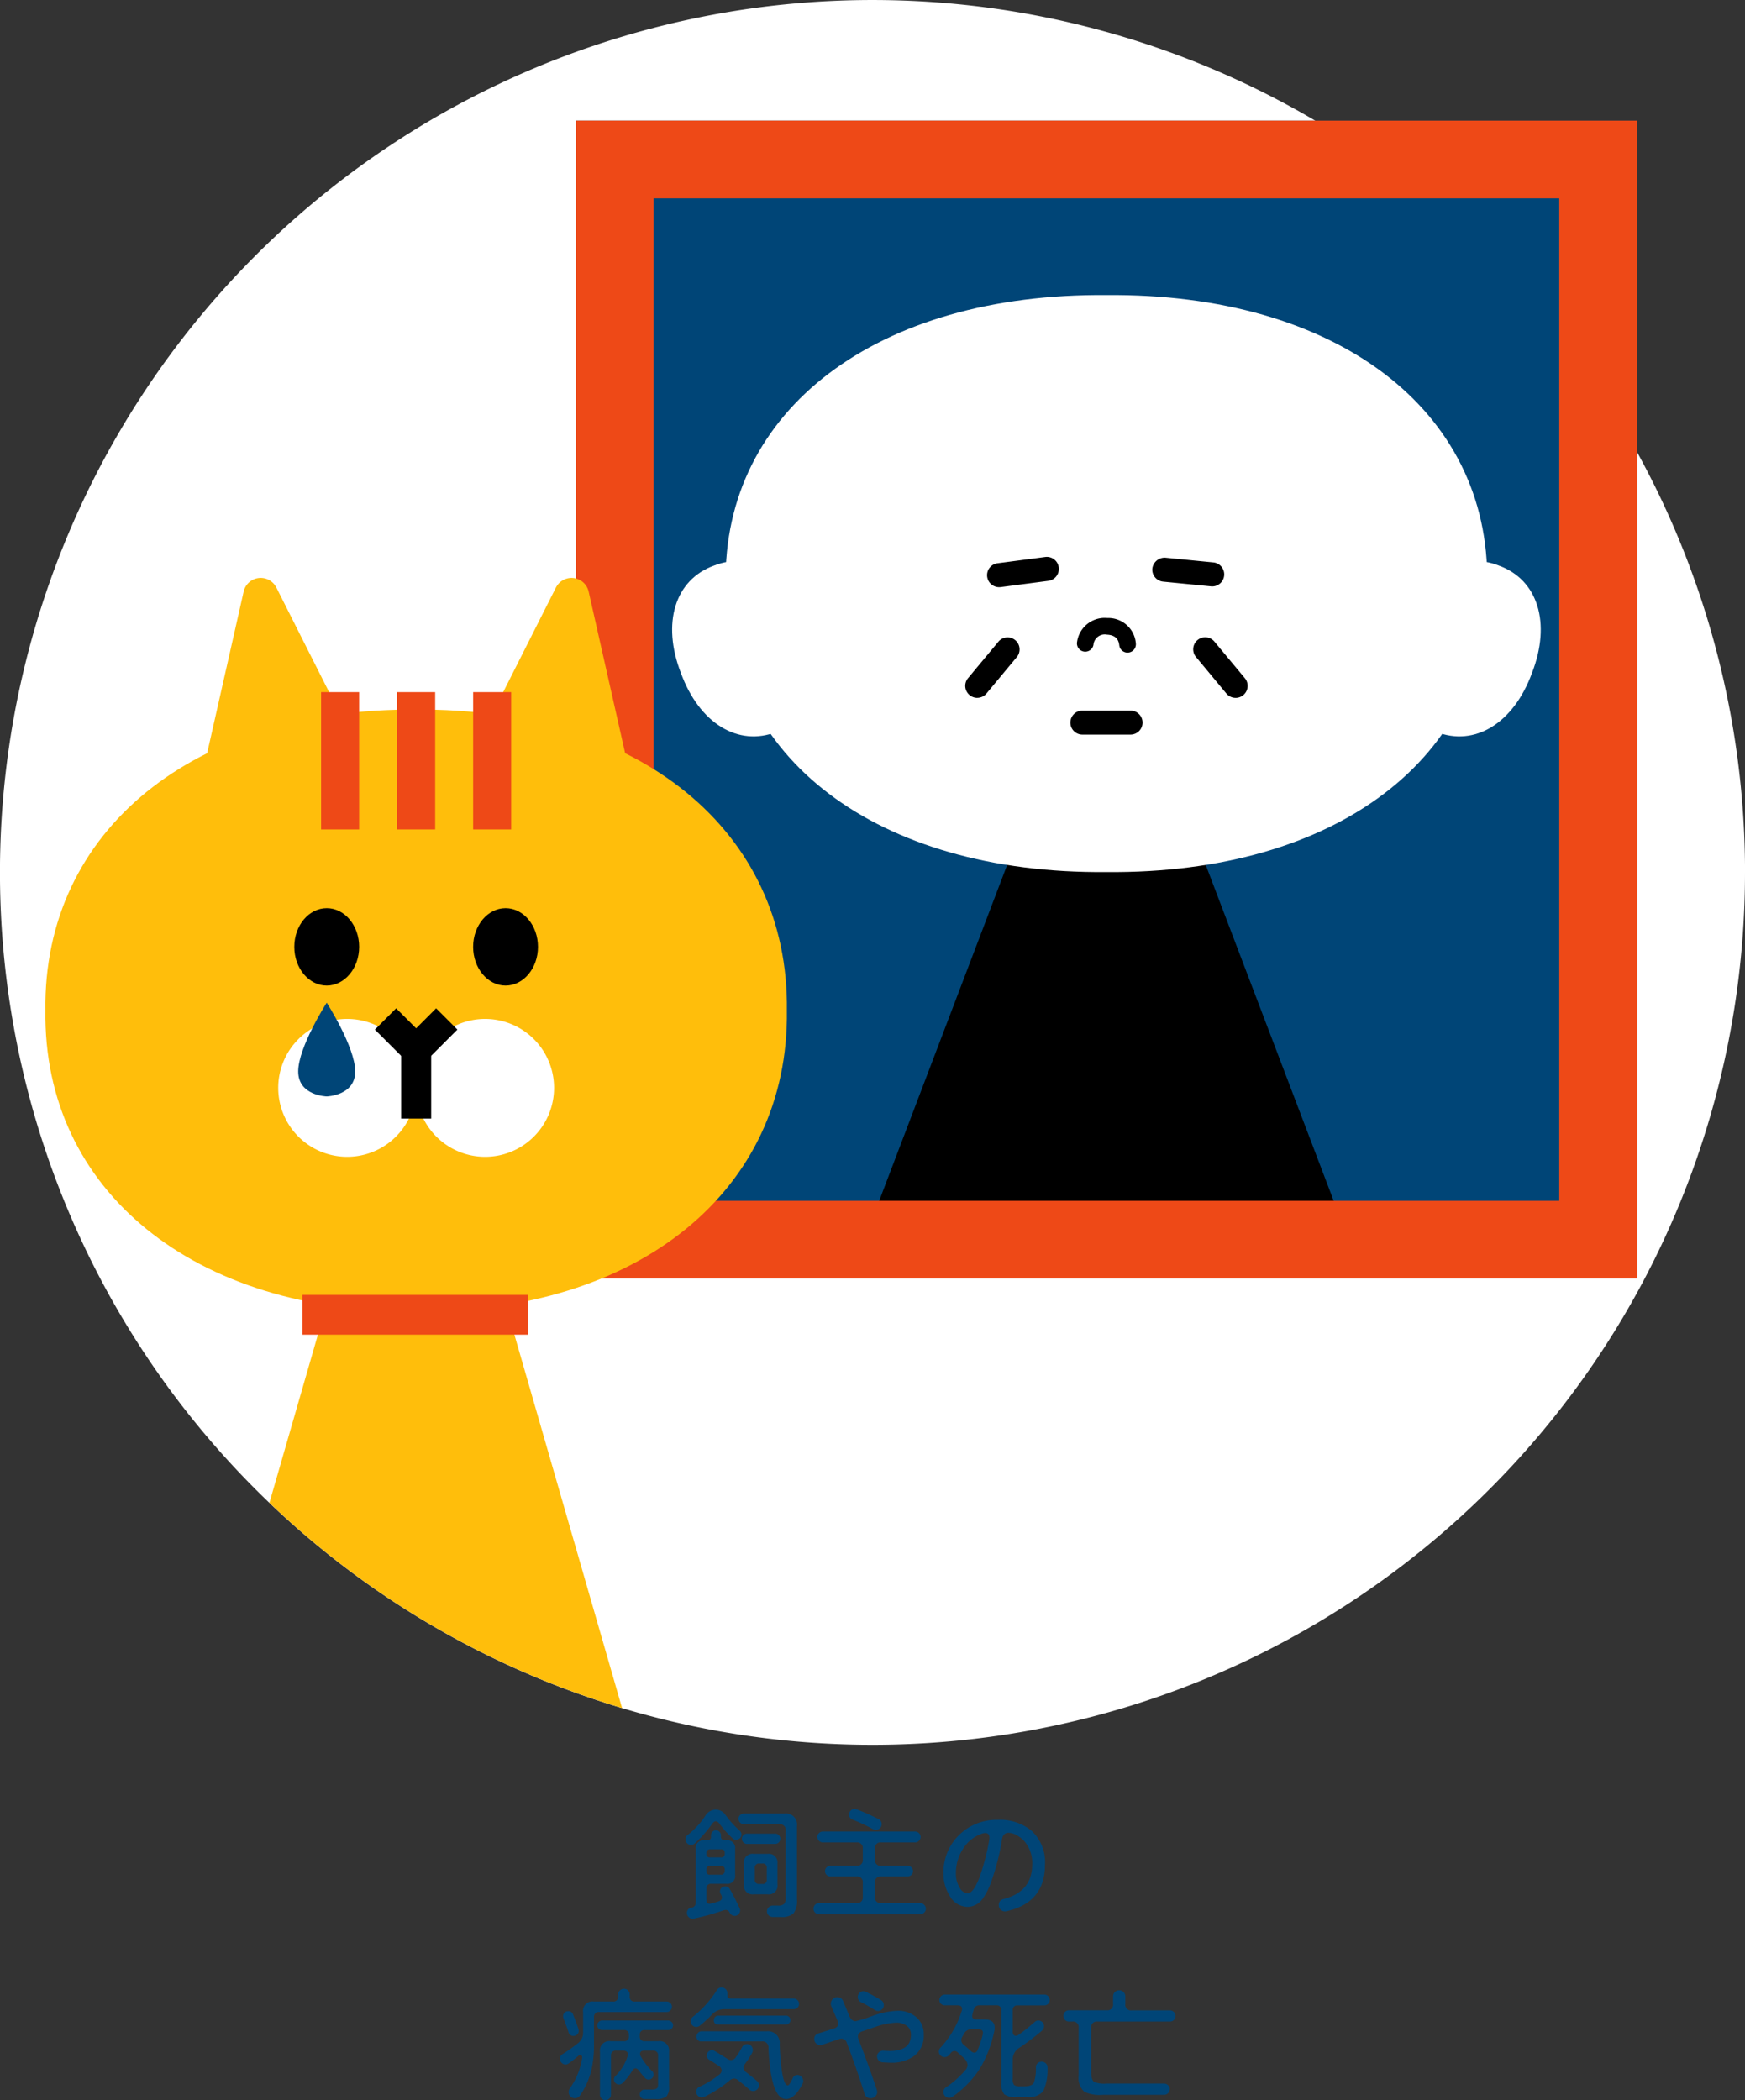 <svg xmlns="http://www.w3.org/2000/svg" xmlns:xlink="http://www.w3.org/1999/xlink" width="250.995" height="302.132" viewBox="0 0 250.995 302.132">
  <rect x="0" y="0" width="250.995" height="302.132" fill="#333333" stroke="none"/>
  <defs>
    <clipPath id="clip-path">
      <rect id="長方形_1166" data-name="長方形 1166" width="250.995" height="280.89" fill="none"/>
    </clipPath>
    <clipPath id="clip-path-2">
      <path id="パス_2344" data-name="パス 2344" d="M125.5,0a125.5,125.5,0,1,0,125.5,125.5A125.5,125.5,0,0,0,125.5,0Z" fill="none"/>
    </clipPath>
  </defs>
  <g id="グループ_1763" data-name="グループ 1763" transform="translate(-4021 -1910.11)">
    <path id="パス_2551" data-name="パス 2551" d="M-12.762-10.368a.711.711,0,0,1-.216.522.711.711,0,0,1-.522.216h-4.05a.711.711,0,0,1-.522-.216.711.711,0,0,1-.216-.522.711.711,0,0,1,.216-.522.711.711,0,0,1,.522-.216h4.05a.711.711,0,0,1,.522.216A.711.711,0,0,1-12.762-10.368Zm2.394,8.748A2.93,2.93,0,0,1-10.863.36a2.52,2.52,0,0,1-1.845.522H-13.86a.8.8,0,0,1-.585-.243.8.8,0,0,1-.243-.585.764.764,0,0,1,.252-.567.807.807,0,0,1,.576-.243h.756A1.217,1.217,0,0,0-12.213-1a1.509,1.509,0,0,0,.225-.981v-9.558a.835.835,0,0,0-.954-.936h-5.076a.726.726,0,0,1-.531-.225.747.747,0,0,1-.225-.549.726.726,0,0,1,.225-.531A.726.726,0,0,1-18.018-14h5.85a1.591,1.591,0,0,1,1.8,1.8Zm-2.808-2.16a1.233,1.233,0,0,1-1.386,1.4H-16.6A1.241,1.241,0,0,1-18-3.78V-6.8a1.241,1.241,0,0,1,1.4-1.4h2.034a1.233,1.233,0,0,1,1.386,1.4Zm-5.166-7.2a.726.726,0,0,1-.225.531.747.747,0,0,1-.549.225.711.711,0,0,1-.522-.216,14.766,14.766,0,0,1-1.854-2.07q-.27-.378-.54-.378-.288,0-.558.4A16.6,16.6,0,0,1-25.074-9.7a.8.8,0,0,1-.522.216.768.768,0,0,1-.576-.243.792.792,0,0,1-.234-.567.735.735,0,0,1,.306-.612,11.467,11.467,0,0,0,2.538-2.754,1.776,1.776,0,0,1,1.53-.9,1.7,1.7,0,0,1,1.422.81,13.812,13.812,0,0,0,2,2.214A.752.752,0,0,1-18.342-10.98Zm-.2,10.908a.762.762,0,0,1-.234.558.762.762,0,0,1-.558.234.784.784,0,0,1-.72-.486.613.613,0,0,0-.558-.36,1.191,1.191,0,0,0-.342.054,34.77,34.77,0,0,1-4.266,1.188.782.782,0,0,1-.666-.171A.759.759,0,0,1-26.19.324a.732.732,0,0,1,.666-.792.688.688,0,0,0,.594-.774v-7.65a1.114,1.114,0,0,1,1.26-1.26h.4a.477.477,0,0,0,.54-.54v-.18a.706.706,0,0,1,.207-.5.682.682,0,0,1,.513-.216.691.691,0,0,1,.5.216.691.691,0,0,1,.216.5v.18a.477.477,0,0,0,.54.54h.234a1.114,1.114,0,0,1,1.26,1.26v3.744a1.114,1.114,0,0,1-1.26,1.26h-2.16a.636.636,0,0,0-.72.72V-1.6q0,.576.486.576a9.56,9.56,0,0,0,1.26-.342q.5-.144.5-.558a.8.8,0,0,0-.126-.4l-.072-.126a.694.694,0,0,1-.09-.342.7.7,0,0,1,.225-.522.741.741,0,0,1,.531-.216.7.7,0,0,1,.648.378q.558.936,1.422,2.754A.648.648,0,0,1-18.54-.072ZM-14.706-4.5V-6.156a.565.565,0,0,0-.63-.648H-15.8a.565.565,0,0,0-.63.648V-4.5a.557.557,0,0,0,.63.63h.468A.557.557,0,0,0-14.706-4.5Zm-6.048-3.726V-8.3a.566.566,0,0,0-.135-.45.786.786,0,0,0-.477-.108h-1.422q-.612,0-.612.558v.072a.477.477,0,0,0,.54.54h1.566A.477.477,0,0,0-20.754-8.226Zm0,2.412v-.108a.477.477,0,0,0-.54-.54H-22.86a.477.477,0,0,0-.54.54v.18a.477.477,0,0,0,.54.54h1.494A.541.541,0,0,0-20.754-5.814Zm22.572-6.66a.8.8,0,0,1-.243.585.8.8,0,0,1-.585.243.805.805,0,0,1-.4-.09,25.139,25.139,0,0,0-2.97-1.4.731.731,0,0,1-.486-.738.762.762,0,0,1,.234-.558.762.762,0,0,1,.558-.234.771.771,0,0,1,.27.054,29.585,29.585,0,0,1,3.15,1.4A.775.775,0,0,1,1.818-12.474ZM8.172-.306a.748.748,0,0,1-.243.558.792.792,0,0,1-.567.234H-7.2A.762.762,0,0,1-7.758.252a.762.762,0,0,1-.234-.558.783.783,0,0,1,.234-.576A.762.762,0,0,1-7.2-1.116h5.4a.8.8,0,0,0,.9-.9V-4.05a.8.8,0,0,0-.9-.9H-5.58a.726.726,0,0,1-.531-.225.747.747,0,0,1-.225-.549.726.726,0,0,1,.225-.531A.726.726,0,0,1-5.58-6.48H-1.8a.8.8,0,0,0,.9-.9V-8.946a.8.8,0,0,0-.9-.9H-6.642A.762.762,0,0,1-7.2-10.08a.762.762,0,0,1-.234-.558.733.733,0,0,1,.234-.549.777.777,0,0,1,.558-.225H6.624a.777.777,0,0,1,.558.225.733.733,0,0,1,.234.549.762.762,0,0,1-.234.558.762.762,0,0,1-.558.234H1.746a.8.8,0,0,0-.9.9V-7.38a.8.8,0,0,0,.9.9h3.8a.747.747,0,0,1,.549.225.726.726,0,0,1,.225.531.747.747,0,0,1-.225.549.747.747,0,0,1-.549.225h-3.8a.8.8,0,0,0-.9.9v2.034a.8.8,0,0,0,.9.9H7.362a.777.777,0,0,1,.567.243A.777.777,0,0,1,8.172-.306ZM25.308-6.66q0,5.49-5.562,6.714a.724.724,0,0,1-.2.018.863.863,0,0,1-.621-.252.84.84,0,0,1-.261-.63.809.809,0,0,1,.648-.882q4.158-1.044,4.158-5a4.769,4.769,0,0,0-1.116-3.312,4.192,4.192,0,0,0-1.026-.828,2.625,2.625,0,0,0-1.26-.4q-.774,0-.936.9a33.758,33.758,0,0,1-1.62,6.318,9.718,9.718,0,0,1-1.17,2.268A2.677,2.677,0,0,1,14.2-.576a2.977,2.977,0,0,1-2.628-1.638,5.857,5.857,0,0,1-.864-3.132,7.467,7.467,0,0,1,2.223-5.544,7.606,7.606,0,0,1,5.571-2.2,7.062,7.062,0,0,1,4.932,1.62A6.146,6.146,0,0,1,25.308-6.66ZM17.3-10.278a1.78,1.78,0,0,0,.018-.252q0-.666-.612-.666a1.4,1.4,0,0,0-.468.09,5.268,5.268,0,0,0-2.7,2.151,6.382,6.382,0,0,0-1.044,3.609,3.706,3.706,0,0,0,.522,1.971,1.446,1.446,0,0,0,1.17.855q.774,0,1.656-2.178A32.5,32.5,0,0,0,17.3-10.278ZM-28.188,16.46a.646.646,0,0,1-.207.486.691.691,0,0,1-.495.2h-3.366a.636.636,0,0,0-.72.72v.162a.636.636,0,0,0,.72.72h1.962a1.352,1.352,0,0,1,1.53,1.53v4.968a2.048,2.048,0,0,1-.387,1.467,2.451,2.451,0,0,1-1.611.369h-1.53a.661.661,0,0,1-.486-.2.661.661,0,0,1-.2-.486.661.661,0,0,1,.2-.486.661.661,0,0,1,.486-.2h1.026q.792,0,.882-.4a2.03,2.03,0,0,0,.036-.45v-4a.668.668,0,0,0-.756-.756h-1.26q-.576,0-.576.486a.639.639,0,0,0,.072.288,9.832,9.832,0,0,0,1.692,2.2.657.657,0,0,1,.18.486.675.675,0,0,1-.207.5.675.675,0,0,1-.5.207.685.685,0,0,1-.522-.234q-.486-.54-.9-1.08a.63.63,0,0,0-.468-.306q-.252,0-.468.36a9.821,9.821,0,0,1-1.386,1.746.674.674,0,0,1-.522.216.7.7,0,0,1-.513-.207.675.675,0,0,1-.207-.5.657.657,0,0,1,.18-.486,6.857,6.857,0,0,0,1.782-2.9.68.68,0,0,0,.036-.216q0-.558-.684-.558h-.99a.668.668,0,0,0-.756.756v5.58a.762.762,0,0,1-.234.558.762.762,0,0,1-.558.234.762.762,0,0,1-.558-.234.762.762,0,0,1-.234-.558V20.276a1.352,1.352,0,0,1,1.53-1.53h1.908a.636.636,0,0,0,.72-.72v-.162a.636.636,0,0,0-.72-.72h-3.132a.661.661,0,0,1-.486-.2.661.661,0,0,1-.2-.486.661.661,0,0,1,.2-.486.661.661,0,0,1,.486-.2h9.5a.691.691,0,0,1,.495.2A.646.646,0,0,1-28.188,16.46ZM-28.35,13.8a.726.726,0,0,1-.225.531.726.726,0,0,1-.531.225H-38.79a.676.676,0,0,0-.774.756V19.2a16.161,16.161,0,0,1-.4,3.834,11.337,11.337,0,0,1-1.584,3.492.888.888,0,0,1-.774.432.84.84,0,0,1-.63-.261.885.885,0,0,1-.252-.639.8.8,0,0,1,.144-.486,10.277,10.277,0,0,0,1.782-4.356q.072-.45-.27-.45a.491.491,0,0,0-.324.144q-.648.558-1.314,1.026a.8.8,0,0,1-.45.162.8.8,0,0,1-.585-.243.777.777,0,0,1-.243-.567.783.783,0,0,1,.414-.7,23.821,23.821,0,0,0,2.2-1.566,1.861,1.861,0,0,0,.72-1.53V14.57a1.352,1.352,0,0,1,1.53-1.53h2.772a.636.636,0,0,0,.72-.72v-.27a.813.813,0,0,1,.252-.594.833.833,0,0,1,.612-.252.783.783,0,0,1,.585.252.828.828,0,0,1,.243.594v.27a.636.636,0,0,0,.72.72h4.59a.726.726,0,0,1,.531.225A.726.726,0,0,1-28.35,13.8Zm-13.41,3.456a.711.711,0,0,1-.216.522.733.733,0,0,1-.54.216.692.692,0,0,1-.7-.522q-.324-.954-.738-2.016a.815.815,0,0,1-.054-.288.727.727,0,0,1,.207-.522.7.7,0,0,1,.531-.216.687.687,0,0,1,.7.468q.522,1.332.774,2.124A1.581,1.581,0,0,1-41.76,17.252Zm31.7-3.888a.747.747,0,0,1-.225.549.726.726,0,0,1-.531.225H-20.826a2.369,2.369,0,0,0-1.773.783A18.689,18.689,0,0,1-24.318,16.5a.836.836,0,0,1-.522.2.783.783,0,0,1-.576-.234.783.783,0,0,1-.234-.576.77.77,0,0,1,.288-.63,15.135,15.135,0,0,0,3.456-3.834.764.764,0,0,1,.7-.4.813.813,0,0,1,.585.234.768.768,0,0,1,.243.576v.054a2.071,2.071,0,0,0,.036.522q.09.2.414.2h9.108a.726.726,0,0,1,.531.225A.726.726,0,0,1-10.062,13.364ZM-11.3,15.7a.625.625,0,0,1-.189.459.625.625,0,0,1-.459.189H-21.69a.565.565,0,0,1-.63-.648.619.619,0,0,1,.18-.441.6.6,0,0,1,.45-.189h9.738a.625.625,0,0,1,.459.189A.6.6,0,0,1-11.3,15.7Zm1.836,8.766a.873.873,0,0,1-.09.4q-1.152,2.214-2.376,2.214-2.2,0-2.538-7.362a.847.847,0,0,0-.936-.936h-8.676a.636.636,0,0,1-.72-.72.727.727,0,0,1,.207-.522.682.682,0,0,1,.513-.216h9.378A1.676,1.676,0,0,1-12.852,19.2q.054,1.746.234,3.222.324,2.682.936,2.682.234,0,.72-1.08a.691.691,0,0,1,.7-.414.725.725,0,0,1,.558.261A.876.876,0,0,1-9.468,24.47Zm-6.372.63a.8.8,0,0,1-.243.585.8.8,0,0,1-.585.243.794.794,0,0,1-.558-.216q-.54-.486-1.584-1.332a.964.964,0,0,0-.612-.252,1.032,1.032,0,0,0-.648.288,17.414,17.414,0,0,1-3.618,2.34.8.8,0,0,1-.36.09.792.792,0,0,1-.567-.234.768.768,0,0,1-.243-.576.741.741,0,0,1,.45-.72,13.732,13.732,0,0,0,2.844-1.746.8.8,0,0,0,.36-.612.811.811,0,0,0-.432-.666q-.7-.468-1.35-.864a.692.692,0,0,1-.36-.63.711.711,0,0,1,.216-.522.711.711,0,0,1,.522-.216.705.705,0,0,1,.378.09q1.044.612,1.8,1.116a1.072,1.072,0,0,0,.576.2.834.834,0,0,0,.684-.4,11.313,11.313,0,0,0,.882-1.422.8.8,0,0,1,.738-.468.789.789,0,0,1,.594.243.835.835,0,0,1,.234.6.805.805,0,0,1-.09.4,12.447,12.447,0,0,1-1.008,1.566.968.968,0,0,0-.234.576.859.859,0,0,0,.414.684q.594.45,1.494,1.206A.8.8,0,0,1-15.84,25.1ZM2.124,13.562a.828.828,0,0,1-.243.594.816.816,0,0,1-1.053.108,18.806,18.806,0,0,0-2-1.134.777.777,0,0,1-.45-.738.813.813,0,0,1,.234-.585.768.768,0,0,1,.576-.243.834.834,0,0,1,.378.09q.972.468,2.142,1.17A.812.812,0,0,1,2.124,13.562Zm5.742,4.23a3.615,3.615,0,0,1-1.422,3.114,5.5,5.5,0,0,1-3.384.936q-.234,0-1.116-.054a.8.8,0,0,1-.558-.27.823.823,0,0,1-.234-.576.779.779,0,0,1,.27-.6.845.845,0,0,1,.63-.225q.846.036.9.036,3.078,0,3.078-2.322a1.533,1.533,0,0,0-.594-1.287,2.461,2.461,0,0,0-1.548-.459,10.547,10.547,0,0,0-3.15.666l-1.71.576q-.63.216-.63.738a1.175,1.175,0,0,0,.09.414q1.368,3.492,2.628,7.254a.969.969,0,0,1,.054.306.884.884,0,0,1-.27.648.884.884,0,0,1-.648.27.869.869,0,0,1-.9-.648Q-1.89,22.4-3.2,19a.808.808,0,0,0-.774-.612,1.106,1.106,0,0,0-.378.072l-2.394.81a.888.888,0,0,1-.27.054.842.842,0,0,1-.6-.252.819.819,0,0,1-.261-.612.782.782,0,0,1,.594-.828l2.214-.7q.63-.2.63-.7a1.073,1.073,0,0,0-.108-.45q-.018-.054-.882-2.07a.877.877,0,0,1-.072-.36.914.914,0,0,1,.27-.657.87.87,0,0,1,.648-.279.862.862,0,0,1,.855.567q.243.567.891,2.133.324.756.882.756A16.289,16.289,0,0,0,.4,15.146a11.775,11.775,0,0,1,3.69-.774,3.942,3.942,0,0,1,2.664.882A3.139,3.139,0,0,1,7.866,17.792Zm18.126-4.968a.768.768,0,0,1-.774.774H21.384a.636.636,0,0,0-.72.72v3.024q0,.63.45.63a.776.776,0,0,0,.432-.162,26.373,26.373,0,0,0,2.286-1.836.745.745,0,0,1,.522-.2.8.8,0,0,1,.81.81.822.822,0,0,1-.288.648A34.564,34.564,0,0,1,21.618,19.7a1.968,1.968,0,0,0-.954,1.728v2.7a1.355,1.355,0,0,0,.207.927,1.461,1.461,0,0,0,.909.189h.54q1.1,0,1.386-.522a6.1,6.1,0,0,0,.288-2.232.74.74,0,0,1,.243-.567.871.871,0,0,1,1.2.027.775.775,0,0,1,.234.612,7.653,7.653,0,0,1-.612,3.384,2.814,2.814,0,0,1-2.448.846H21.276a2.856,2.856,0,0,1-1.836-.4,2.6,2.6,0,0,1-.414-1.782v-10.3a.636.636,0,0,0-.72-.72h-2.43a.773.773,0,0,0-.81.612,6.769,6.769,0,0,0-.234.9q0,.522.63.522H16.65q1.422,0,1.422,1.188a2.075,2.075,0,0,1-.054.468,17.249,17.249,0,0,1-2.124,5.49,14.868,14.868,0,0,1-3.87,3.96.817.817,0,0,1-.5.162.83.83,0,0,1-.828-.828.783.783,0,0,1,.378-.684,13.552,13.552,0,0,0,2.772-2.466,1.167,1.167,0,0,0,.324-.756,1.55,1.55,0,0,0-.54-.99l-.864-.792a.634.634,0,0,0-1.008.072l-.288.342a.836.836,0,0,1-1.188.009.792.792,0,0,1-.234-.567.8.8,0,0,1,.234-.558,13.56,13.56,0,0,0,3.042-5.274.815.815,0,0,0,.054-.288q0-.522-.648-.522H10.89a.768.768,0,0,1-.774-.774.756.756,0,0,1,.225-.54.733.733,0,0,1,.549-.234H25.218a.733.733,0,0,1,.549.234A.756.756,0,0,1,25.992,12.824Zm-9.684,5.148a1.99,1.99,0,0,0,.072-.45q0-.486-.684-.486h-.828a1.207,1.207,0,0,0-1.152.54l-.306.54a.98.98,0,0,0-.144.486.838.838,0,0,0,.342.648q.684.594,1.044.918a.749.749,0,0,0,.5.234q.288,0,.45-.36A14.07,14.07,0,0,0,16.308,17.972Zm27.774-2.844a.753.753,0,0,1-.234.567.777.777,0,0,1-.558.225H32.85a.8.8,0,0,0-.9.9v6.336q0,1.152.432,1.458a3.99,3.99,0,0,0,1.782.234h8.262a.813.813,0,0,1,.585.234.748.748,0,0,1,.243.558.83.83,0,0,1-.828.828H33.57a5.075,5.075,0,0,1-2.61-.45,2.724,2.724,0,0,1-.81-2.358V16.82a.8.8,0,0,0-.9-.9h-.5a.753.753,0,0,1-.567-.234.8.8,0,0,1-.225-.576.783.783,0,0,1,.234-.576.762.762,0,0,1,.558-.234H34.2a.8.8,0,0,0,.9-.9V12.3a.882.882,0,0,1,1.764,0v1.116a.8.8,0,0,0,.9.9H43.29a.762.762,0,0,1,.558.234A.783.783,0,0,1,44.082,15.128Z" transform="translate(4146 2185)" fill="#004577"/>
    <g id="グループ_1760" data-name="グループ 1760" transform="translate(4021 1910.111)">
      <g id="グループ_1650" data-name="グループ 1650" transform="translate(0 0)">
        <g id="グループ_1649" data-name="グループ 1649" clip-path="url(#clip-path)">
          <path id="パス_2322" data-name="パス 2322" d="M250.995,125.5A125.5,125.5,0,1,1,125.5,0a125.5,125.5,0,0,1,125.5,125.5" transform="translate(0 0.001)" fill="#fff"/>
          <rect id="長方形_1165" data-name="長方形 1165" width="152.623" height="166.572" transform="translate(82.836 17.349)" fill="#004577"/>
          <path id="パス_2323" data-name="パス 2323" d="M79.075,29.2H55.051L30.118,94.658h73.889Z" transform="translate(92.084 89.265)"/>
          <path id="パス_2324" data-name="パス 2324" d="M135.267,51.961c.4,25-21.764,41.8-54.767,41.5-33,.3-55.168-16.493-54.771-41.5-.4-25,21.768-41.8,54.771-41.5,33-.3,55.168,16.493,54.767,41.5" transform="translate(78.648 31.988)" fill="#fff"/>
          <path id="パス_2325" data-name="パス 2325" d="M38.882,44.46c-5.559,2.2-11.142-1.221-13.791-8.452-2.787-7.182-.86-13.434,4.763-15.459C35.413,18.351,41,21.771,43.65,29c2.787,7.178.856,13.434-4.767,15.459" transform="translate(72.85 60.814)" fill="#fff"/>
          <path id="パス_2326" data-name="パス 2326" d="M55.454,44.46c5.559,2.2,11.142-1.221,13.791-8.452,2.787-7.182.86-13.434-4.763-15.459-5.559-2.2-11.142,1.221-13.8,8.452C47.9,36.179,49.83,42.436,55.454,44.46" transform="translate(151.108 60.814)" fill="#fff"/>
          <path id="パス_2327" data-name="パス 2327" d="M39.254,26.747l-.1-.012a1.194,1.194,0,0,1-.958-1.392,4.014,4.014,0,0,1,4.358-3.428,3.968,3.968,0,0,1,4.1,3.741,1.2,1.2,0,0,1-2.378.26c-.073-.665-.316-1.546-1.806-1.611a1.625,1.625,0,0,0-1.919,1.469,1.2,1.2,0,0,1-1.3.974" transform="translate(116.728 66.992)"/>
          <path id="パス_2328" data-name="パス 2328" d="M36.718,24.1a1.728,1.728,0,0,1-.223-3.441l6.865-.9a1.729,1.729,0,0,1,.454,3.429l-6.865.9a2.267,2.267,0,0,1-.231.012" transform="translate(106.983 60.368)"/>
          <path id="パス_2329" data-name="パス 2329" d="M46.6,28.647H39.673a1.726,1.726,0,1,1,0-3.453H46.6a1.726,1.726,0,1,1,0,3.453" transform="translate(116.013 77.029)"/>
          <path id="パス_2330" data-name="パス 2330" d="M49.475,23.9c-.057,0-.114,0-.17-.008l-6.894-.678a1.731,1.731,0,0,1-1.554-1.887,1.787,1.787,0,0,1,1.891-1.554l6.894.678a1.729,1.729,0,0,1-.166,3.449" transform="translate(124.892 60.457)"/>
          <path id="パス_2331" data-name="パス 2331" d="M48.442,31.353a1.725,1.725,0,0,1-1.331-.625L42.685,25.4A1.727,1.727,0,0,1,45.342,23.2l4.431,5.323a1.728,1.728,0,0,1-1.331,2.832" transform="translate(129.284 69.037)"/>
          <path id="パス_2332" data-name="パス 2332" d="M35.946,31.353a1.728,1.728,0,0,1-1.331-2.832L39.046,23.2A1.727,1.727,0,0,1,41.7,25.4l-4.427,5.323a1.725,1.725,0,0,1-1.331.625" transform="translate(104.622 69.037)"/>
          <path id="パス_2333" data-name="パス 2333" d="M161.857,159.666H31.6V15.458H161.857ZM173.039,4.276H20.416V170.848H173.039Z" transform="translate(62.42 13.075)" fill="#ee4917"/>
        </g>
      </g>
      <g id="グループ_1652" data-name="グループ 1652" transform="translate(0 0.001)">
        <g id="グループ_1651" data-name="グループ 1651" clip-path="url(#clip-path-2)">
          <path id="パス_2334" data-name="パス 2334" d="M108.262,68.45c.353,25.89-21.427,43.576-53.326,43.288-31.9.288-53.679-17.4-53.322-43.288C1.256,42.56,23.04,24.874,54.936,25.162c31.9-.288,53.683,17.4,53.326,43.288" transform="translate(4.919 76.918)" fill="#ffbe0b"/>
          <path id="パス_2335" data-name="パス 2335" d="M29.7,46.046a9.918,9.918,0,1,1-9.92-9.92,9.919,9.919,0,0,1,9.92,9.92" transform="translate(30.155 110.452)" fill="#fff"/>
          <path id="パス_2336" data-name="パス 2336" d="M34.59,46.046a9.918,9.918,0,1,1-9.92-9.92,9.919,9.919,0,0,1,9.92,9.92" transform="translate(45.106 110.452)" fill="#fff"/>
          <path id="パス_2337" data-name="パス 2337" d="M18.125,21.873,28.524,42.5a2.52,2.52,0,0,1-1.254,3.445L10.587,53.139a2.515,2.515,0,0,1-3.449-2.865l6.285-27.826a2.518,2.518,0,0,1,4.7-.576" transform="translate(21.625 62.643)" fill="#ffbe0b"/>
          <path id="パス_2338" data-name="パス 2338" d="M27.746,21.873,17.347,42.5A2.52,2.52,0,0,0,18.6,45.945l16.684,7.194a2.515,2.515,0,0,0,3.449-2.865L32.449,22.449a2.518,2.518,0,0,0-4.7-.576" transform="translate(52.217 62.643)" fill="#ffbe0b"/>
          <path id="パス_2339" data-name="パス 2339" d="M19.761,37.766c0,3.076-2.09,5.567-4.662,5.567s-4.666-2.491-4.666-5.567S12.523,32.2,15.1,32.2s4.662,2.491,4.662,5.567" transform="translate(31.898 98.445)"/>
          <path id="パス_2340" data-name="パス 2340" d="M26.1,37.766c0,3.076-2.09,5.567-4.662,5.567s-4.666-2.491-4.666-5.567,2.09-5.567,4.666-5.567S26.1,34.69,26.1,37.766" transform="translate(51.282 98.445)"/>
          <path id="パス_2341" data-name="パス 2341" d="M19.225,44.741l-5.936-5.932,3.059-3.059,2.877,2.873L22.1,35.75l3.059,3.059Z" transform="translate(40.631 109.303)"/>
          <rect id="長方形_1167" data-name="長方形 1167" width="4.325" height="9.924" transform="translate(57.696 150.983)"/>
          <path id="パス_2342" data-name="パス 2342" d="M55.415,44.387h-21.4L4.953,145.181H84.474Z" transform="translate(15.143 135.709)" fill="#ffbe0b"/>
          <rect id="長方形_1168" data-name="長方形 1168" width="5.473" height="19.755" transform="translate(46.185 99.563)" fill="#ee4917"/>
          <rect id="長方形_1169" data-name="長方形 1169" width="5.473" height="19.755" transform="translate(57.12 99.563)" fill="#ee4917"/>
          <rect id="長方形_1170" data-name="長方形 1170" width="5.473" height="19.755" transform="translate(68.055 99.563)" fill="#ee4917"/>
          <path id="パス_2343" data-name="パス 2343" d="M14.67,35.55s-4.1,6.394-4.1,9.892,4.1,3.595,4.1,3.595,4.1-.1,4.1-3.595-4.1-9.892-4.1-9.892" transform="translate(32.323 108.691)" fill="#004577"/>
          <rect id="長方形_1171" data-name="長方形 1171" width="32.451" height="5.725" transform="translate(43.495 186.274)" fill="#ee4917"/>
        </g>
      </g>
    </g>
  </g>
</svg>
